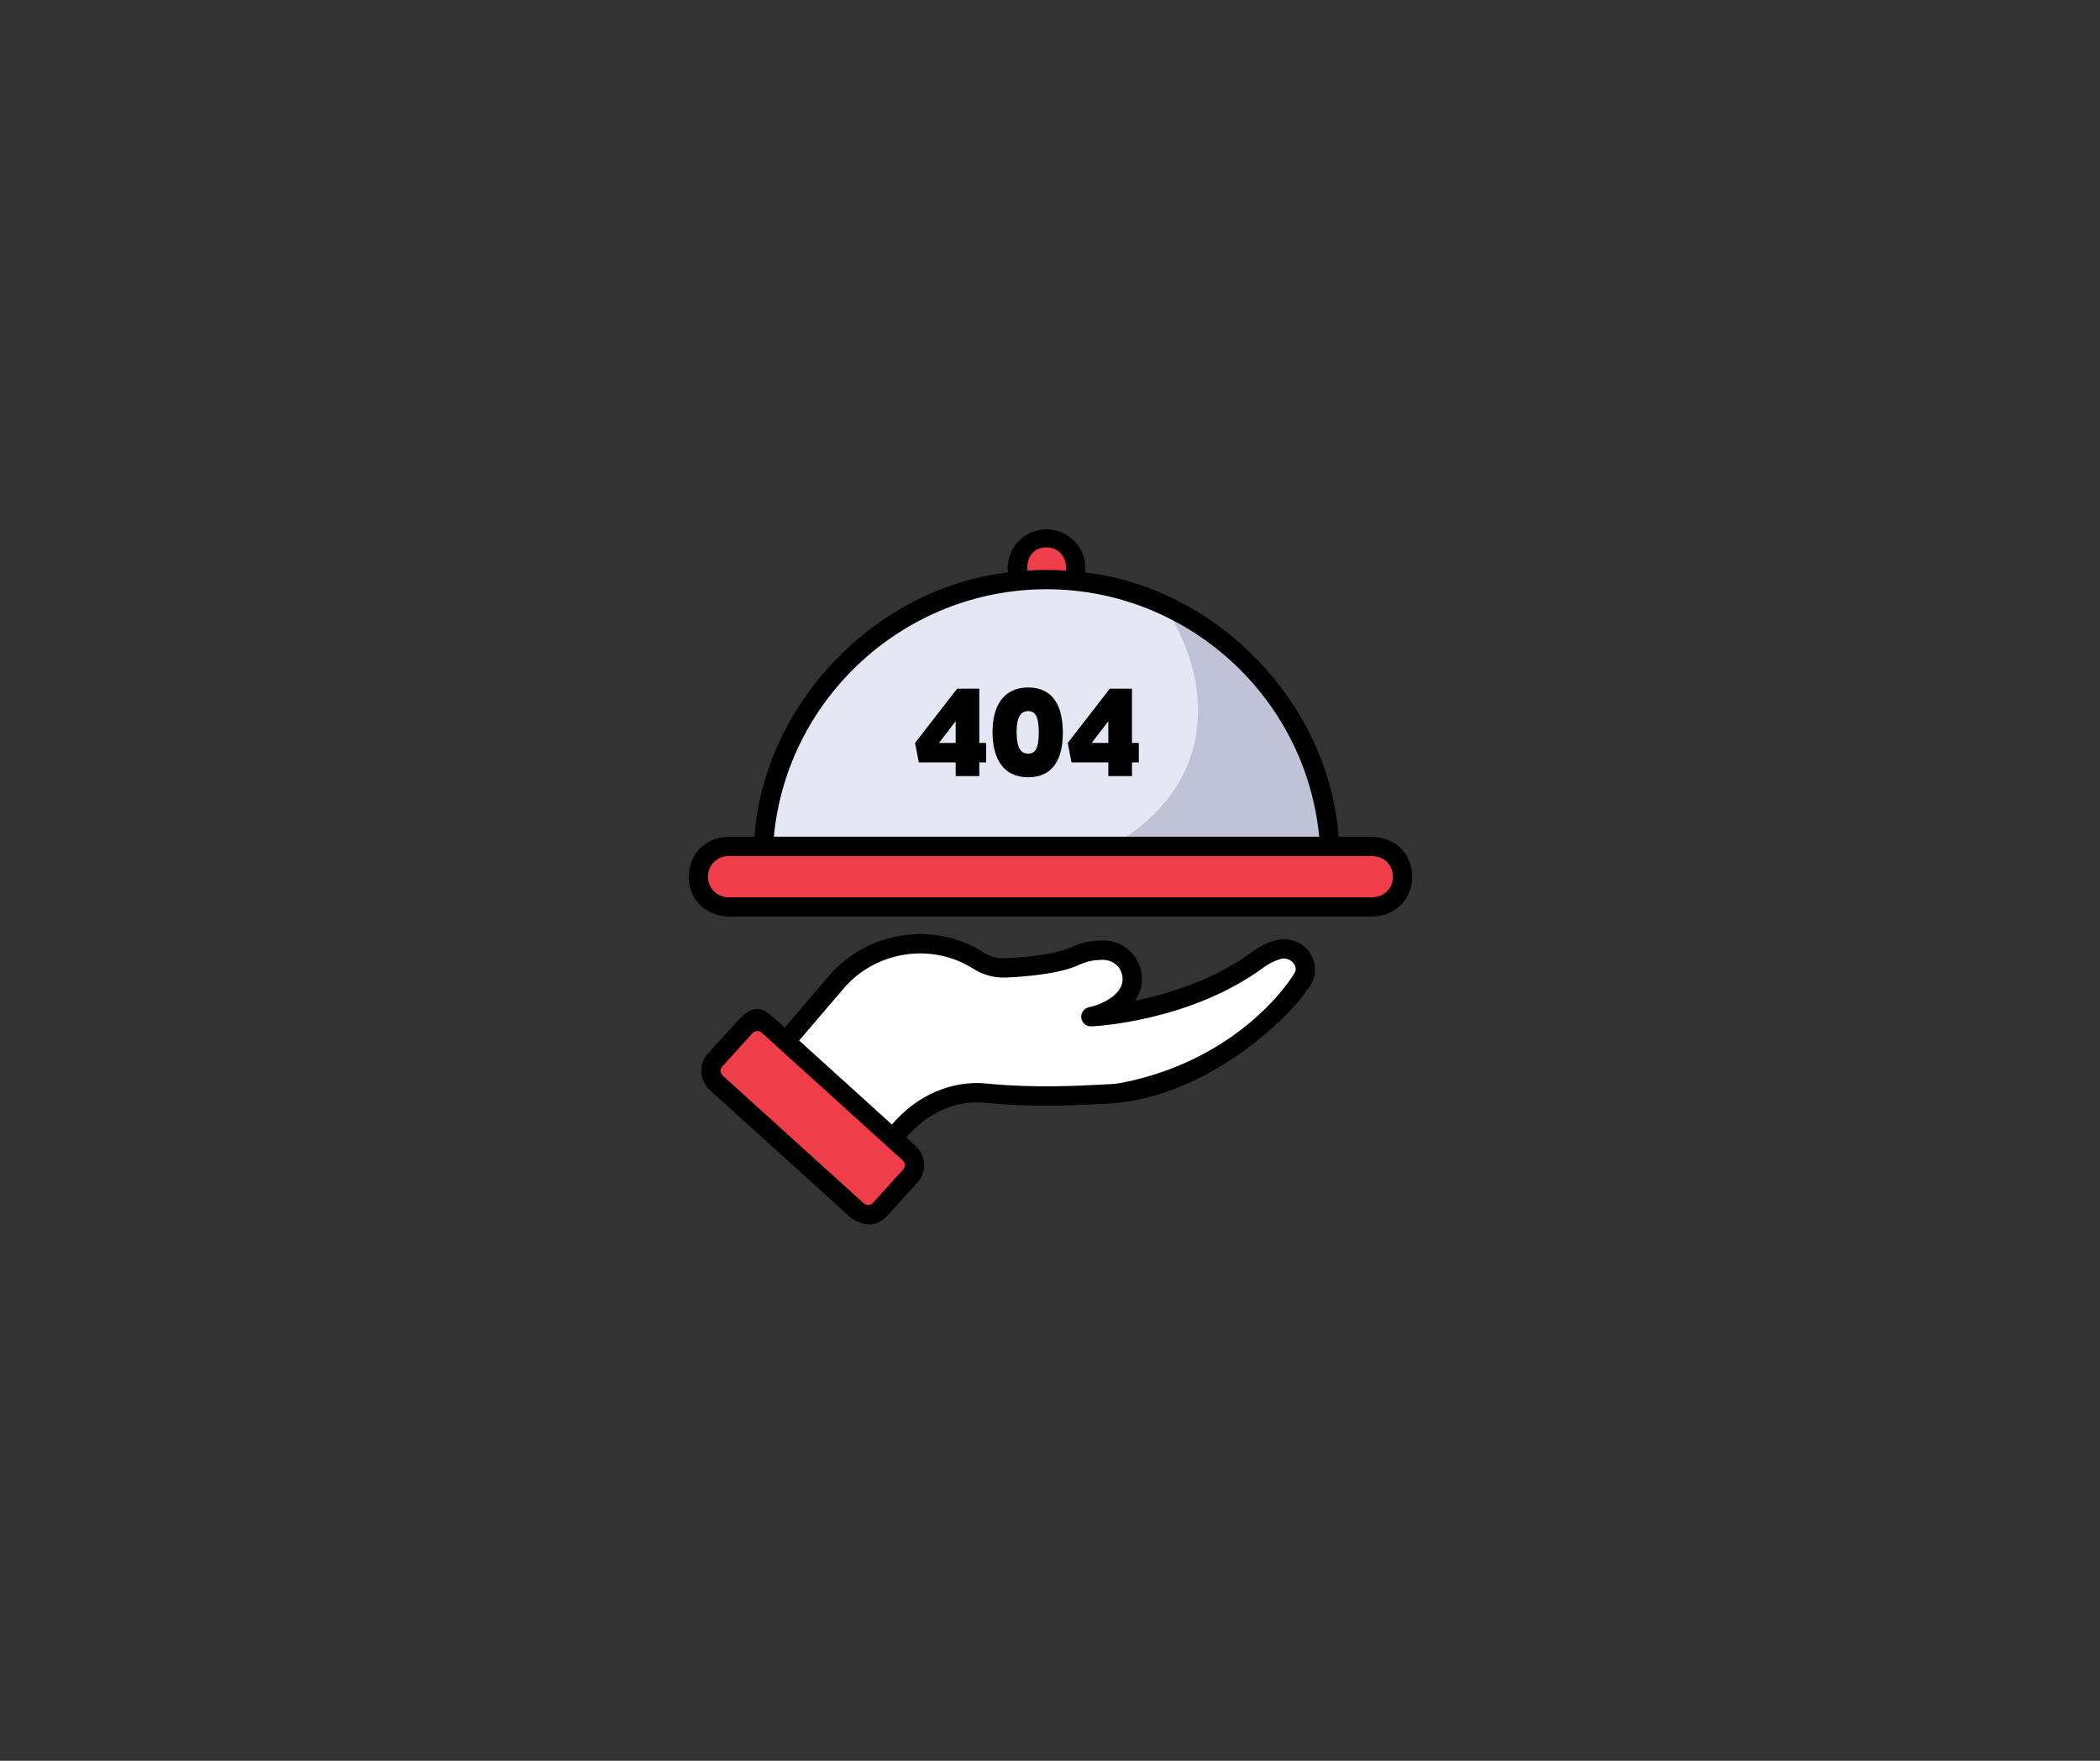 <svg xmlns="http://www.w3.org/2000/svg" xmlns:xlink="http://www.w3.org/1999/xlink" width="940" zoomAndPan="magnify" viewBox="0 0 705 591" height="788" preserveAspectRatio="xMidYMid meet" version="1.0"><rect x="0" y="0" width="705" height="591" fill="#333333" stroke="none"/><defs><g/></defs><path fill="#ef3d49" d="M 362.453 190.133 C 362.453 190.773 362.391 191.41 362.262 192.039 C 362.137 192.668 361.953 193.281 361.707 193.875 C 361.461 194.469 361.156 195.031 360.801 195.566 C 360.445 196.098 360.039 196.594 359.582 197.047 C 359.129 197.5 358.633 197.906 358.098 198.262 C 357.562 198.621 357 198.922 356.406 199.168 C 355.809 199.414 355.199 199.598 354.566 199.723 C 353.938 199.848 353.301 199.91 352.656 199.91 C 352.012 199.91 351.375 199.848 350.746 199.723 C 350.113 199.598 349.5 199.414 348.906 199.168 C 348.312 198.922 347.75 198.621 347.215 198.262 C 346.68 197.906 346.184 197.5 345.73 197.047 C 345.273 196.594 344.867 196.098 344.512 195.566 C 344.152 195.031 343.852 194.469 343.605 193.875 C 343.359 193.281 343.176 192.668 343.047 192.039 C 342.922 191.41 342.859 190.773 342.859 190.133 C 342.859 189.488 342.922 188.852 343.047 188.223 C 343.176 187.594 343.359 186.98 343.605 186.391 C 343.852 185.797 344.152 185.23 344.512 184.699 C 344.867 184.164 345.273 183.672 345.73 183.215 C 346.184 182.762 346.68 182.355 347.215 182 C 347.75 181.645 348.312 181.34 348.906 181.098 C 349.5 180.852 350.113 180.664 350.746 180.539 C 351.375 180.414 352.012 180.352 352.656 180.352 C 353.301 180.352 353.938 180.414 354.566 180.539 C 355.199 180.664 355.809 180.852 356.406 181.098 C 357 181.34 357.562 181.645 358.098 182 C 358.633 182.355 359.129 182.762 359.582 183.215 C 360.039 183.672 360.445 184.164 360.801 184.699 C 361.156 185.23 361.461 185.797 361.707 186.391 C 361.953 186.98 362.137 187.594 362.262 188.223 C 362.391 188.852 362.453 189.488 362.453 190.133 Z M 362.453 190.133 " fill-opacity="1" fill-rule="nonzero"/><path fill="#ffffff" d="M 262.836 350.633 L 280.531 329.922 C 289.07 319.93 302.262 314.949 315.207 317.297 C 319.996 318.18 324.453 319.91 328.582 322.488 C 329.953 323.336 331.422 323.961 332.98 324.363 C 334.543 324.77 336.129 324.934 337.742 324.859 C 344.32 324.551 355.168 323.629 360.977 320.863 C 363.449 319.711 366.047 319.078 368.77 318.973 C 369.297 318.945 369.793 318.93 370.266 318.922 C 377.594 318.824 382.473 326.578 378.965 333.004 C 377.176 336.285 373.5 339.535 366.223 341.254 C 366.223 341.254 398.039 339.895 422.25 322.137 C 424.211 320.684 426.355 319.59 428.684 318.855 C 428.781 318.824 428.879 318.797 428.98 318.766 C 433.797 317.344 438.715 321.191 438.191 326.176 C 438.117 326.965 437.898 327.715 437.539 328.418 C 437.18 329.125 436.699 329.738 436.105 330.262 C 436.105 330.262 416.785 359.43 377.391 366.586 C 375.895 366.871 374.387 367.051 372.871 367.129 C 366.031 367.422 349.102 368.719 331.273 366.941 C 329.016 366.719 326.758 366.73 324.504 366.98 C 322.25 367.23 320.043 367.711 317.891 368.418 C 315.734 369.129 313.676 370.055 311.719 371.199 C 309.758 372.34 307.938 373.672 306.258 375.191 C 304.324 376.953 302.504 378.82 300.793 380.797 L 295.328 385.305 L 274.648 370.832 L 259.914 358.254 L 256.586 354.695 Z M 262.836 350.633 " fill-opacity="1" fill-rule="nonzero"/><path fill="#ef3d49" d="M 240.074 355.785 L 250.242 344.59 C 250.48 344.328 250.742 344.09 251.027 343.879 C 251.312 343.668 251.617 343.484 251.938 343.336 C 252.262 343.184 252.594 343.062 252.938 342.977 C 253.285 342.891 253.637 342.84 253.988 342.82 C 254.344 342.805 254.699 342.82 255.051 342.875 C 255.402 342.926 255.746 343.012 256.082 343.133 C 256.418 343.254 256.738 343.402 257.043 343.586 C 257.348 343.77 257.633 343.98 257.895 344.219 L 305.234 387.082 C 305.496 387.32 305.734 387.582 305.945 387.867 C 306.16 388.152 306.34 388.457 306.492 388.777 C 306.645 389.098 306.766 389.43 306.852 389.777 C 306.938 390.121 306.988 390.469 307.004 390.824 C 307.023 391.18 307.004 391.531 306.953 391.883 C 306.902 392.234 306.816 392.578 306.695 392.914 C 306.574 393.246 306.422 393.566 306.242 393.871 C 306.059 394.176 305.848 394.461 305.609 394.723 L 295.441 405.918 C 295.199 406.18 294.938 406.418 294.652 406.629 C 294.367 406.84 294.062 407.02 293.742 407.172 C 293.418 407.324 293.086 407.445 292.742 407.531 C 292.395 407.617 292.047 407.668 291.691 407.684 C 291.336 407.703 290.98 407.684 290.629 407.633 C 290.277 407.582 289.934 407.496 289.598 407.375 C 289.262 407.254 288.945 407.105 288.637 406.922 C 288.332 406.738 288.051 406.527 287.785 406.289 L 240.445 363.426 C 240.184 363.188 239.945 362.926 239.734 362.641 C 239.52 362.355 239.34 362.051 239.188 361.73 C 239.035 361.41 238.918 361.078 238.828 360.73 C 238.742 360.387 238.691 360.039 238.676 359.684 C 238.656 359.328 238.676 358.977 238.727 358.625 C 238.777 358.273 238.863 357.93 238.984 357.594 C 239.105 357.262 239.258 356.941 239.441 356.637 C 239.621 356.332 239.832 356.047 240.074 355.785 Z M 240.074 355.785 " fill-opacity="1" fill-rule="nonzero"/><path fill="#ef3d49" d="M 244.582 284.082 L 460.73 284.082 C 461.398 284.082 462.062 284.148 462.719 284.277 C 463.375 284.406 464.012 284.602 464.629 284.855 C 465.246 285.113 465.832 285.426 466.391 285.797 C 466.945 286.168 467.461 286.59 467.934 287.062 C 468.406 287.535 468.828 288.047 469.203 288.602 C 469.574 289.156 469.887 289.746 470.145 290.359 C 470.398 290.977 470.594 291.613 470.723 292.27 C 470.852 292.926 470.918 293.586 470.918 294.254 C 470.918 294.922 470.852 295.582 470.723 296.238 C 470.594 296.895 470.398 297.531 470.145 298.148 C 469.887 298.766 469.574 299.352 469.203 299.906 C 468.828 300.461 468.406 300.977 467.934 301.445 C 467.461 301.918 466.945 302.34 466.391 302.711 C 465.832 303.082 465.246 303.398 464.629 303.652 C 464.012 303.906 463.375 304.102 462.719 304.23 C 462.062 304.363 461.398 304.426 460.73 304.426 L 244.582 304.426 C 243.914 304.426 243.25 304.363 242.594 304.23 C 241.938 304.102 241.301 303.906 240.684 303.652 C 240.066 303.398 239.477 303.082 238.922 302.711 C 238.367 302.34 237.852 301.918 237.379 301.445 C 236.906 300.977 236.48 300.461 236.109 299.906 C 235.738 299.352 235.426 298.766 235.168 298.148 C 234.914 297.531 234.719 296.895 234.59 296.238 C 234.457 295.582 234.395 294.922 234.395 294.254 C 234.395 293.586 234.457 292.926 234.59 292.27 C 234.719 291.613 234.914 290.977 235.168 290.359 C 235.426 289.746 235.738 289.156 236.109 288.602 C 236.48 288.047 236.906 287.535 237.379 287.062 C 237.852 286.59 238.367 286.168 238.922 285.797 C 239.477 285.426 240.066 285.113 240.684 284.855 C 241.301 284.602 241.938 284.406 242.594 284.277 C 243.25 284.148 243.914 284.082 244.582 284.082 Z M 244.582 284.082 " fill-opacity="1" fill-rule="nonzero"/><path fill="#e5e7f4" d="M 446.375 284.082 C 444.309 247.43 389.871 202.133 389.871 202.133 C 383.809 199.438 377.527 197.398 371.031 196.023 C 364.535 194.648 357.969 193.965 351.328 193.973 C 300.586 193.973 259.117 233.848 256.281 284.082 Z M 446.375 284.082 " fill-opacity="1" fill-rule="nonzero"/><path fill="#c0c2d6" d="M 389.871 202.141 C 405.094 223.16 412.727 261.254 373.012 284.082 L 446.375 284.082 C 446.25 281.906 446.055 279.734 445.785 277.57 C 445.512 275.406 445.168 273.254 444.75 271.113 C 444.332 268.977 443.84 266.852 443.277 264.746 C 442.715 262.637 442.078 260.555 441.371 258.488 C 440.664 256.426 439.891 254.391 439.043 252.379 C 438.195 250.371 437.281 248.391 436.301 246.441 C 435.32 244.496 434.273 242.582 433.16 240.707 C 432.047 238.832 430.871 236.992 429.633 235.199 C 428.395 233.402 427.098 231.648 425.738 229.941 C 424.379 228.234 422.965 226.578 421.492 224.965 C 420.02 223.355 418.496 221.797 416.914 220.289 C 415.336 218.785 413.707 217.332 412.031 215.938 C 410.352 214.543 408.629 213.207 406.859 211.93 C 405.086 210.648 403.277 209.434 401.422 208.281 C 399.57 207.125 397.68 206.039 395.75 205.012 C 393.824 203.988 391.863 203.031 389.871 202.141 Z M 389.871 202.141 " fill-opacity="1" fill-rule="nonzero"/><path fill="#000000" d="M 437.781 317.676 C 437.094 317.102 436.348 316.625 435.535 316.242 C 434.727 315.859 433.883 315.582 433.004 315.418 C 432.121 315.25 431.234 315.195 430.344 315.254 C 429.449 315.312 428.578 315.48 427.727 315.762 C 425.051 316.602 422.582 317.855 420.328 319.527 C 407.402 329.008 392.047 333.664 380.977 335.93 C 387.082 327.512 380.758 315.582 370.402 315.68 C 366.621 315.605 363.016 316.359 359.578 317.934 C 355.59 319.836 347.781 321.145 337.59 321.617 C 334.961 321.742 332.527 321.117 330.289 319.734 C 313.645 309.023 290.891 312.516 278.062 327.82 L 263.473 344.895 L 260.074 341.816 C 256.25 338.762 253.68 336.301 247.836 342.414 L 237.668 353.605 C 237.289 354.027 236.953 354.484 236.664 354.973 C 236.371 355.457 236.133 355.969 235.941 356.504 C 235.75 357.039 235.613 357.586 235.531 358.148 C 235.449 358.707 235.422 359.273 235.449 359.84 C 235.477 360.406 235.559 360.965 235.695 361.516 C 235.832 362.066 236.023 362.598 236.266 363.109 C 236.508 363.625 236.797 364.109 237.133 364.566 C 237.469 365.023 237.848 365.445 238.266 365.828 L 285.605 408.691 C 291.613 412.875 295.348 410.562 297.848 408.094 L 308.016 396.898 C 308.395 396.48 308.734 396.023 309.023 395.539 C 309.316 395.051 309.559 394.539 309.75 394.004 C 309.941 393.469 310.078 392.922 310.164 392.359 C 310.246 391.797 310.273 391.234 310.246 390.668 C 310.219 390.098 310.137 389.539 309.996 388.988 C 309.859 388.438 309.668 387.906 309.426 387.395 C 309.184 386.879 308.895 386.395 308.555 385.938 C 308.219 385.48 307.836 385.062 307.418 384.68 L 304.246 381.809 C 310.84 373.93 320.598 369.016 330.953 370.172 C 348.91 371.863 362.219 370.871 373.012 370.371 C 409.508 367.699 437.625 335.586 438.594 332.383 C 442.777 328.449 442.258 321.23 437.781 317.676 Z M 303.203 392.543 L 293.035 403.738 C 292.844 403.949 292.617 404.117 292.355 404.242 C 292.094 404.363 291.82 404.434 291.535 404.449 C 291.246 404.461 290.965 404.422 290.695 404.324 C 290.422 404.227 290.18 404.082 289.969 403.887 L 242.625 361.023 C 242.414 360.832 242.246 360.605 242.125 360.344 C 242.004 360.082 241.934 359.809 241.922 359.523 C 241.906 359.234 241.949 358.957 242.043 358.688 C 242.141 358.418 242.285 358.176 242.477 357.961 L 252.645 346.762 C 252.84 346.551 253.066 346.383 253.328 346.262 C 253.59 346.141 253.863 346.074 254.148 346.059 C 254.438 346.043 254.715 346.086 254.988 346.184 C 255.258 346.277 255.5 346.422 255.715 346.613 L 303.055 389.477 C 303.27 389.672 303.438 389.898 303.562 390.156 C 303.684 390.418 303.754 390.691 303.766 390.98 C 303.781 391.27 303.738 391.547 303.641 391.82 C 303.543 392.09 303.398 392.332 303.203 392.543 Z M 434.965 325.844 C 433.711 328.68 416.273 355.52 376.809 363.402 C 373.965 363.934 372.348 363.891 369.52 364.051 C 361.598 364.469 346.848 365.242 331.598 363.719 C 319.227 362.359 307.367 368.031 299.434 377.449 L 268.285 349.246 L 283.004 332.027 C 293.832 319.129 312.871 316.219 326.879 325.25 C 328.527 326.27 330.289 327.023 332.168 327.508 C 334.047 327.992 335.953 328.191 337.891 328.098 C 345.699 327.734 356.285 326.691 362.379 323.789 C 364.453 322.824 366.637 322.297 368.926 322.211 C 371.691 321.875 374.508 322.801 375.969 325.305 C 379.387 331.707 372.5 336.535 365.477 338.105 C 365.082 338.199 364.719 338.359 364.387 338.586 C 364.055 338.816 363.773 339.098 363.547 339.43 C 363.316 339.762 363.156 340.125 363.062 340.516 C 362.973 340.91 362.953 341.305 363.008 341.703 C 363.062 342.102 363.188 342.48 363.387 342.832 C 363.582 343.184 363.832 343.488 364.145 343.75 C 364.453 344.008 364.801 344.199 365.184 344.328 C 365.566 344.461 365.957 344.516 366.359 344.5 C 367.699 344.438 399.445 342.887 424.172 324.754 C 425.844 323.516 427.672 322.578 429.656 321.953 C 432.152 320.953 435.332 323.102 434.965 325.844 Z M 434.965 325.844 " fill-opacity="1" fill-rule="nonzero"/><path fill="#000000" d="M 460.73 280.84 L 449.383 280.84 C 446.172 236.184 408.762 197.281 364.285 192.145 C 364.336 191.691 364.363 191.238 364.367 190.781 C 364.371 190.324 364.348 189.867 364.305 189.41 C 364.262 188.957 364.191 188.508 364.098 188.059 C 364.008 187.609 363.891 187.168 363.754 186.734 C 363.613 186.297 363.453 185.871 363.27 185.453 C 363.086 185.035 362.879 184.625 362.652 184.23 C 362.426 183.832 362.18 183.449 361.91 183.078 C 361.645 182.707 361.359 182.352 361.051 182.012 C 360.746 181.668 360.426 181.344 360.086 181.039 C 359.746 180.73 359.395 180.445 359.023 180.172 C 358.652 179.902 358.27 179.656 357.875 179.426 C 357.48 179.195 357.074 178.988 356.656 178.801 C 356.238 178.613 355.812 178.449 355.375 178.309 C 354.941 178.164 354.5 178.047 354.051 177.953 C 353.605 177.855 353.152 177.785 352.695 177.738 C 352.242 177.688 351.785 177.664 351.328 177.664 C 350.871 177.664 350.414 177.688 349.957 177.738 C 349.504 177.785 349.051 177.855 348.605 177.953 C 348.156 178.047 347.715 178.164 347.281 178.309 C 346.844 178.449 346.418 178.613 346 178.801 C 345.582 178.988 345.176 179.195 344.781 179.426 C 344.383 179.656 344 179.902 343.633 180.172 C 343.262 180.445 342.91 180.73 342.57 181.039 C 342.23 181.344 341.906 181.668 341.602 182.012 C 341.297 182.352 341.012 182.707 340.746 183.078 C 340.477 183.449 340.23 183.832 340.004 184.23 C 339.777 184.625 339.57 185.035 339.387 185.453 C 339.203 185.871 339.043 186.297 338.902 186.734 C 338.766 187.168 338.648 187.609 338.555 188.059 C 338.465 188.508 338.395 188.957 338.352 189.41 C 338.305 189.867 338.285 190.324 338.289 190.781 C 338.293 191.238 338.32 191.691 338.371 192.145 C 293.891 197.281 256.484 236.191 253.273 280.84 L 244.582 280.84 C 226.809 281.555 226.715 306.914 244.582 307.668 L 460.73 307.668 C 478.484 306.965 478.617 281.605 460.73 280.84 Z M 351.348 183.727 C 355.871 183.727 358.348 187.652 357.82 191.512 C 353.492 191.223 349.164 191.223 344.836 191.512 C 344.801 191.242 344.355 183.727 351.348 183.727 Z M 351.328 197.777 C 398.656 197.777 438.43 234.078 442.867 280.84 L 259.793 280.84 C 264.23 234.062 303.957 197.777 351.328 197.777 Z M 460.73 301.184 L 244.582 301.184 C 244.125 301.184 243.676 301.141 243.227 301.051 C 242.781 300.965 242.348 300.832 241.926 300.656 C 241.504 300.484 241.105 300.27 240.727 300.016 C 240.348 299.766 239.996 299.477 239.672 299.156 C 239.352 298.832 239.062 298.484 238.809 298.105 C 238.559 297.727 238.344 297.328 238.168 296.906 C 237.992 296.484 237.863 296.051 237.773 295.605 C 237.684 295.16 237.641 294.711 237.641 294.254 C 237.641 293.801 237.684 293.348 237.773 292.902 C 237.863 292.457 237.992 292.023 238.168 291.602 C 238.344 291.18 238.559 290.781 238.809 290.402 C 239.062 290.023 239.352 289.676 239.672 289.352 C 239.996 289.031 240.348 288.742 240.727 288.492 C 241.105 288.238 241.504 288.023 241.926 287.852 C 242.348 287.676 242.781 287.547 243.227 287.457 C 243.676 287.367 244.125 287.324 244.582 287.324 L 460.73 287.324 C 469.875 287.676 470.004 300.773 460.73 301.184 Z M 460.73 301.184 " fill-opacity="1" fill-rule="nonzero"/><g fill="#000000" fill-opacity="1"><g transform="translate(306.804, 260.488)"><g><path d="M 14.023 0 L 21.961 0 L 21.961 -4.59 L 24.258 -4.59 L 24.258 -11.129 L 21.961 -11.129 L 21.961 -29.348 L 14.523 -29.348 L 0.398 -11.129 L 1.648 -4.59 L 14.023 -4.59 Z M 8.434 -11.129 L 14.023 -18.418 L 14.023 -11.129 Z M 8.434 -11.129 "/></g></g></g><g fill="#000000" fill-opacity="1"><g transform="translate(331.958, 260.488)"><g><path d="M 13.227 0.398 C 21.609 0.398 24.855 -5.789 24.855 -14.574 C 24.855 -23.406 21.609 -29.746 13.227 -29.746 C 4.84 -29.746 1.199 -23.406 1.246 -14.574 C 1.348 -5.789 4.84 0.398 13.227 0.398 Z M 9.332 -14.625 C 9.285 -20.062 10.879 -21.812 13.227 -21.812 C 15.57 -21.812 16.77 -20.062 16.77 -14.625 C 16.77 -9.184 15.57 -7.535 13.227 -7.535 C 10.879 -7.535 9.383 -9.184 9.332 -14.625 Z M 9.332 -14.625 "/></g></g></g><g fill="#000000" fill-opacity="1"><g transform="translate(358.059, 260.488)"><g><path d="M 14.023 0 L 21.961 0 L 21.961 -4.59 L 24.258 -4.59 L 24.258 -11.129 L 21.961 -11.129 L 21.961 -29.348 L 14.523 -29.348 L 0.398 -11.129 L 1.648 -4.59 L 14.023 -4.59 Z M 8.434 -11.129 L 14.023 -18.418 L 14.023 -11.129 Z M 8.434 -11.129 "/></g></g></g></svg>